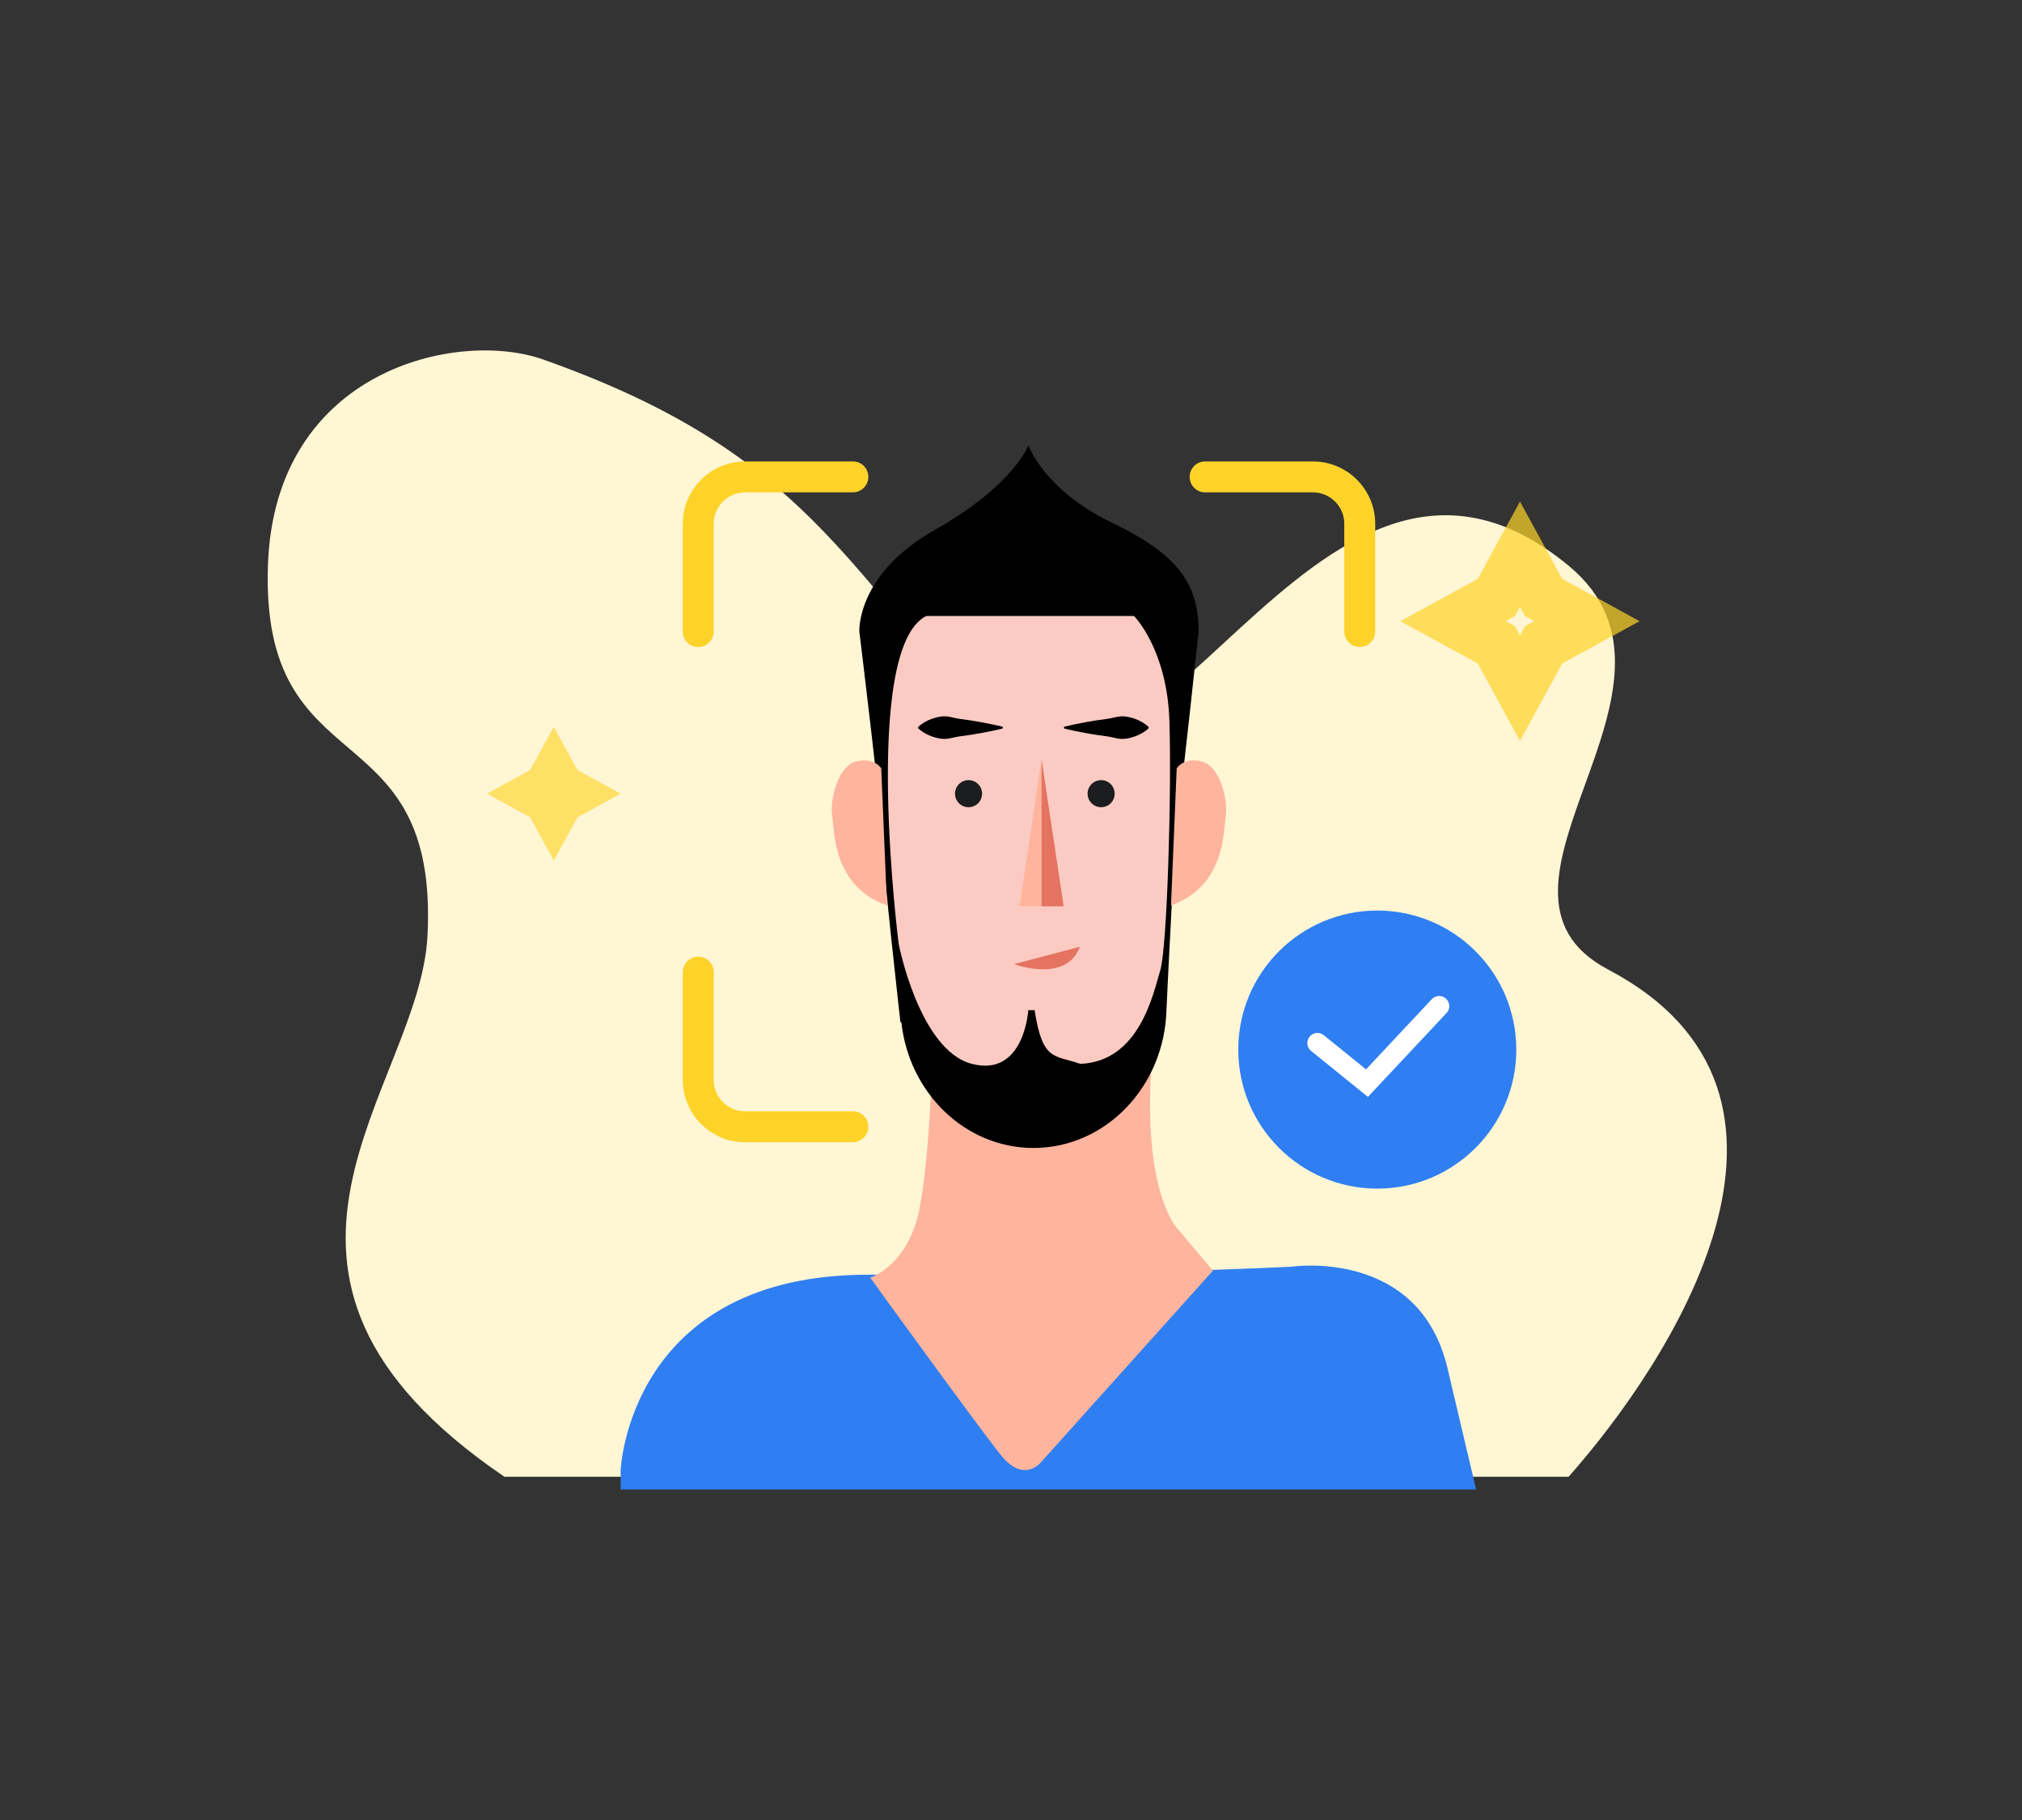 <?xml version="1.0" encoding="utf-8"?>
<!-- Generator: Adobe Illustrator 26.0.2, SVG Export Plug-In . SVG Version: 6.00 Build 0)  -->
<svg version="1.1" id="圖層_1" xmlns="http://www.w3.org/2000/svg" xmlns:xlink="http://www.w3.org/1999/xlink" x="0px" y="0px"
	 viewBox="0 0 400 360" style="enable-background:new 0 0 400 360;" xml:space="preserve">
<rect x="0" y="0" width="400" height="360" fill="#333333" stroke="none"/>
<style type="text/css">
	.st0{fill-rule:evenodd;clip-rule:evenodd;fill:#FFF6D4;}
	.st1{fill:#2F7FF2;}
	.st2{fill:#FEB49D;}
	.st3{fill:#FBCBC3;}
	.st4{fill:#E57361;}
	.st5{fill:#1B1D1F;}
	.st6{fill:#FDD32A;}
	.st7{fill:none;}
	.st8{opacity:0.64;fill:#FDD32A;enable-background:new    ;}
	.st9{opacity:0.71;fill:none;stroke:#FDD32A;stroke-width:10;stroke-miterlimit:10;enable-background:new    ;}
	.st10{fill:none;stroke:#FFFFFF;stroke-width:4;stroke-linecap:round;stroke-miterlimit:10;}
</style>
<path class="st0" d="M99.79,292.11c-59.26-40.32-16.75-76.71-15.22-107.01c2.28-45.17-33.01-29.15-31.57-73.2
	c1.27-38.79,37.5-46.79,54.42-40.8C156.81,88.57,166,109.95,193.05,140c34.08,37.88,66.05-70.4,117.25-28.11
	c28.87,23.84-22.4,63.97,7.82,79.88c47.07,24.78,12.2,77.74-7.82,100.34H160.6c-4.86-3.67-8.82-5.4-11.44-2.67
	c-0.87,0.91-1.75,1.8-2.61,2.67L99.79,292.11z"/>
<path class="st1" d="M122.78,290.78c0,0,1.59-38.86,49.37-38.64c47.79,0.23,83.26-1.58,83.26-1.58s25.31-3.84,30.95,20.11
	c5.65,23.95,5.65,23.95,5.65,23.95H122.78L122.78,290.78z"/>
<path class="st2" d="M172.15,252.73c0,0,7.46-2.29,9.72-13.5c2.26-11.21,2.71-33.86,2.71-33.86l43.61,1.14
	c0,0-3.16,24.02,4.07,35.69c7.68,9.15,7.68,9.15,7.68,9.15l-33.89,37.75c0,0-3.39,4.58-8.13-1.37
	C193.17,281.78,172.15,252.73,172.15,252.73L172.15,252.73z"/>
<path d="M237.11,124.94c0-9.72-4.29-15.37-17.4-21.69c-13.11-6.33-16.27-15.14-16.27-15.14s-2.94,7.91-18.53,16.72
	c-15.59,8.81-14.91,20.11-14.91,20.11s4.52,36.83,4.52,41.12s3.61,36.15,3.61,36.15l0.18,0c1.52,13.99,12.64,24.86,26.14,24.86
	c14.32,0,25.97-12.23,26.31-27.45c0.32-6.85,1.68-35.18,2.28-38.75C233.72,156.8,237.11,124.94,237.11,124.94L237.11,124.94z"/>
<path class="st3" d="M183.22,121.85h41.12c0,0,6.55,6.55,7,20.79c0.45,14.23-0.45,44.8-1.81,49.29c-1.36,4.49-4.07,18.04-15.82,18.5
	c-5.2-1.81-7.46-0.45-9.04-10.62h-1.25c0,0-0.79,13.33-11.18,10.62c-10.39-2.71-14.46-23.72-14.46-23.72S170.34,128.4,183.22,121.85
	z"/>
<path class="st2" d="M206.05,150.25l-4.36,29.01h8.73L206.05,150.25z"/>
<path class="st4" d="M206.05,150.25v29.01h4.36L206.05,150.25z"/>
<circle class="st5" cx="191.6" cy="156.99" r="2.68"/>
<circle class="st5" cx="217.83" cy="156.99" r="2.68"/>
<path class="st4" d="M200.59,190.71c0,0,10.36,3.87,13.03-3.44"/>
<path class="st2" d="M175.46,179.09l-1.13-27.11c0,0-1.36-2.26-4.97-1.36c-3.61,0.9-5.2,7.68-4.74,10.62
	C165.07,164.18,164.61,175.25,175.46,179.09L175.46,179.09z"/>
<path class="st2" d="M231.65,179.09l1.13-27.11c0,0,1.36-2.26,4.97-1.36c3.61,0.9,5.2,7.68,4.74,10.62
	C242.04,164.18,242.5,175.25,231.65,179.09L231.65,179.09z"/>
<path class="st6" d="M138.13,127.98c-1.69,0-3.06-1.37-3.06-3.06v-21.32c0-6.8,5.53-12.33,12.33-12.33h21.32
	c1.69,0,3.06,1.37,3.06,3.06c0,1.69-1.37,3.06-3.06,3.06H147.4c-3.43,0-6.21,2.79-6.21,6.21v21.32
	C141.18,126.61,139.81,127.98,138.13,127.98L138.13,127.98z"/>
<path class="st6" d="M168.71,225.94H147.4c-6.8,0-12.33-5.53-12.33-12.33v-21.32c0-1.69,1.37-3.06,3.06-3.06
	c1.69,0,3.06,1.37,3.06,3.06v21.32c0,3.43,2.79,6.21,6.21,6.21h21.32c1.69,0,3.06,1.37,3.06,3.06
	C171.77,224.57,170.4,225.94,168.71,225.94L168.71,225.94z"/>
<path class="st6" d="M268.99,127.98c-1.69,0-3.06-1.37-3.06-3.06v-21.32c0-3.43-2.79-6.21-6.21-6.21H238.4
	c-1.69,0-3.06-1.37-3.06-3.06c0-1.69,1.37-3.06,3.06-3.06h21.32c6.8,0,12.33,5.53,12.33,12.33v21.32
	C272.05,126.61,270.68,127.98,268.99,127.98z"/>
<path class="st7" d="M198.22,143.93h-16.52"/>
<path d="M198.22,144.14c-1.38,0.34-2.75,0.6-4.13,0.86c-1.38,0.25-2.75,0.47-4.13,0.64c-0.69,0.09-1.38,0.27-2.06,0.41
	c-0.69,0.14-1.38,0.15-2.06,0.02c-0.69-0.13-1.38-0.33-2.06-0.63c-0.69-0.31-1.38-0.69-2.06-1.3c-0.12-0.11-0.13-0.29-0.02-0.41
	c0.01-0.01,0.02-0.02,0.02-0.02c0.69-0.61,1.38-1,2.06-1.3c0.69-0.3,1.38-0.5,2.06-0.63c0.69-0.13,1.38-0.12,2.06,0.02
	c0.69,0.14,1.38,0.32,2.06,0.41c1.38,0.17,2.75,0.39,4.13,0.64c1.38,0.26,2.75,0.52,4.13,0.86c0.12,0.03,0.19,0.15,0.16,0.27
	C198.36,144.06,198.3,144.12,198.22,144.14L198.22,144.14z"/>
<path class="st7" d="M210.64,143.93h16.51"/>
<path d="M210.64,143.71c1.38-0.34,2.75-0.6,4.13-0.86c1.38-0.25,2.75-0.47,4.13-0.64c0.69-0.09,1.38-0.27,2.06-0.41
	c0.69-0.14,1.38-0.15,2.06-0.02c0.69,0.13,1.38,0.33,2.06,0.63c0.69,0.31,1.38,0.69,2.06,1.3c0.12,0.11,0.13,0.29,0.02,0.41
	c-0.01,0.01-0.02,0.02-0.02,0.02c-0.69,0.61-1.38,1-2.06,1.3c-0.69,0.3-1.38,0.5-2.06,0.63c-0.69,0.13-1.38,0.12-2.06-0.02
	c-0.69-0.14-1.38-0.32-2.06-0.41c-1.38-0.17-2.75-0.39-4.13-0.64c-1.38-0.26-2.75-0.52-4.13-0.86c-0.12-0.03-0.19-0.15-0.16-0.27
	C210.49,143.79,210.56,143.73,210.64,143.71L210.64,143.71z"/>
<path class="st8" d="M109.55,143.76l4.68,8.55l8.55,4.68l-8.55,4.68l-4.68,8.55l-4.67-8.55l-8.55-4.68l8.55-4.68L109.55,143.76z"/>
<path class="st9" d="M300.69,109.63l4.68,8.56l8.56,4.68l-8.56,4.68l-4.68,8.56l-4.68-8.56l-8.56-4.68l8.56-4.68L300.69,109.63z"/>
<g>
	<circle class="st1" cx="272.46" cy="207.61" r="27.5"/>
	<polyline class="st10" points="260.62,206.32 270.42,214.25 284.7,199.01 	"/>
</g>
</svg>
